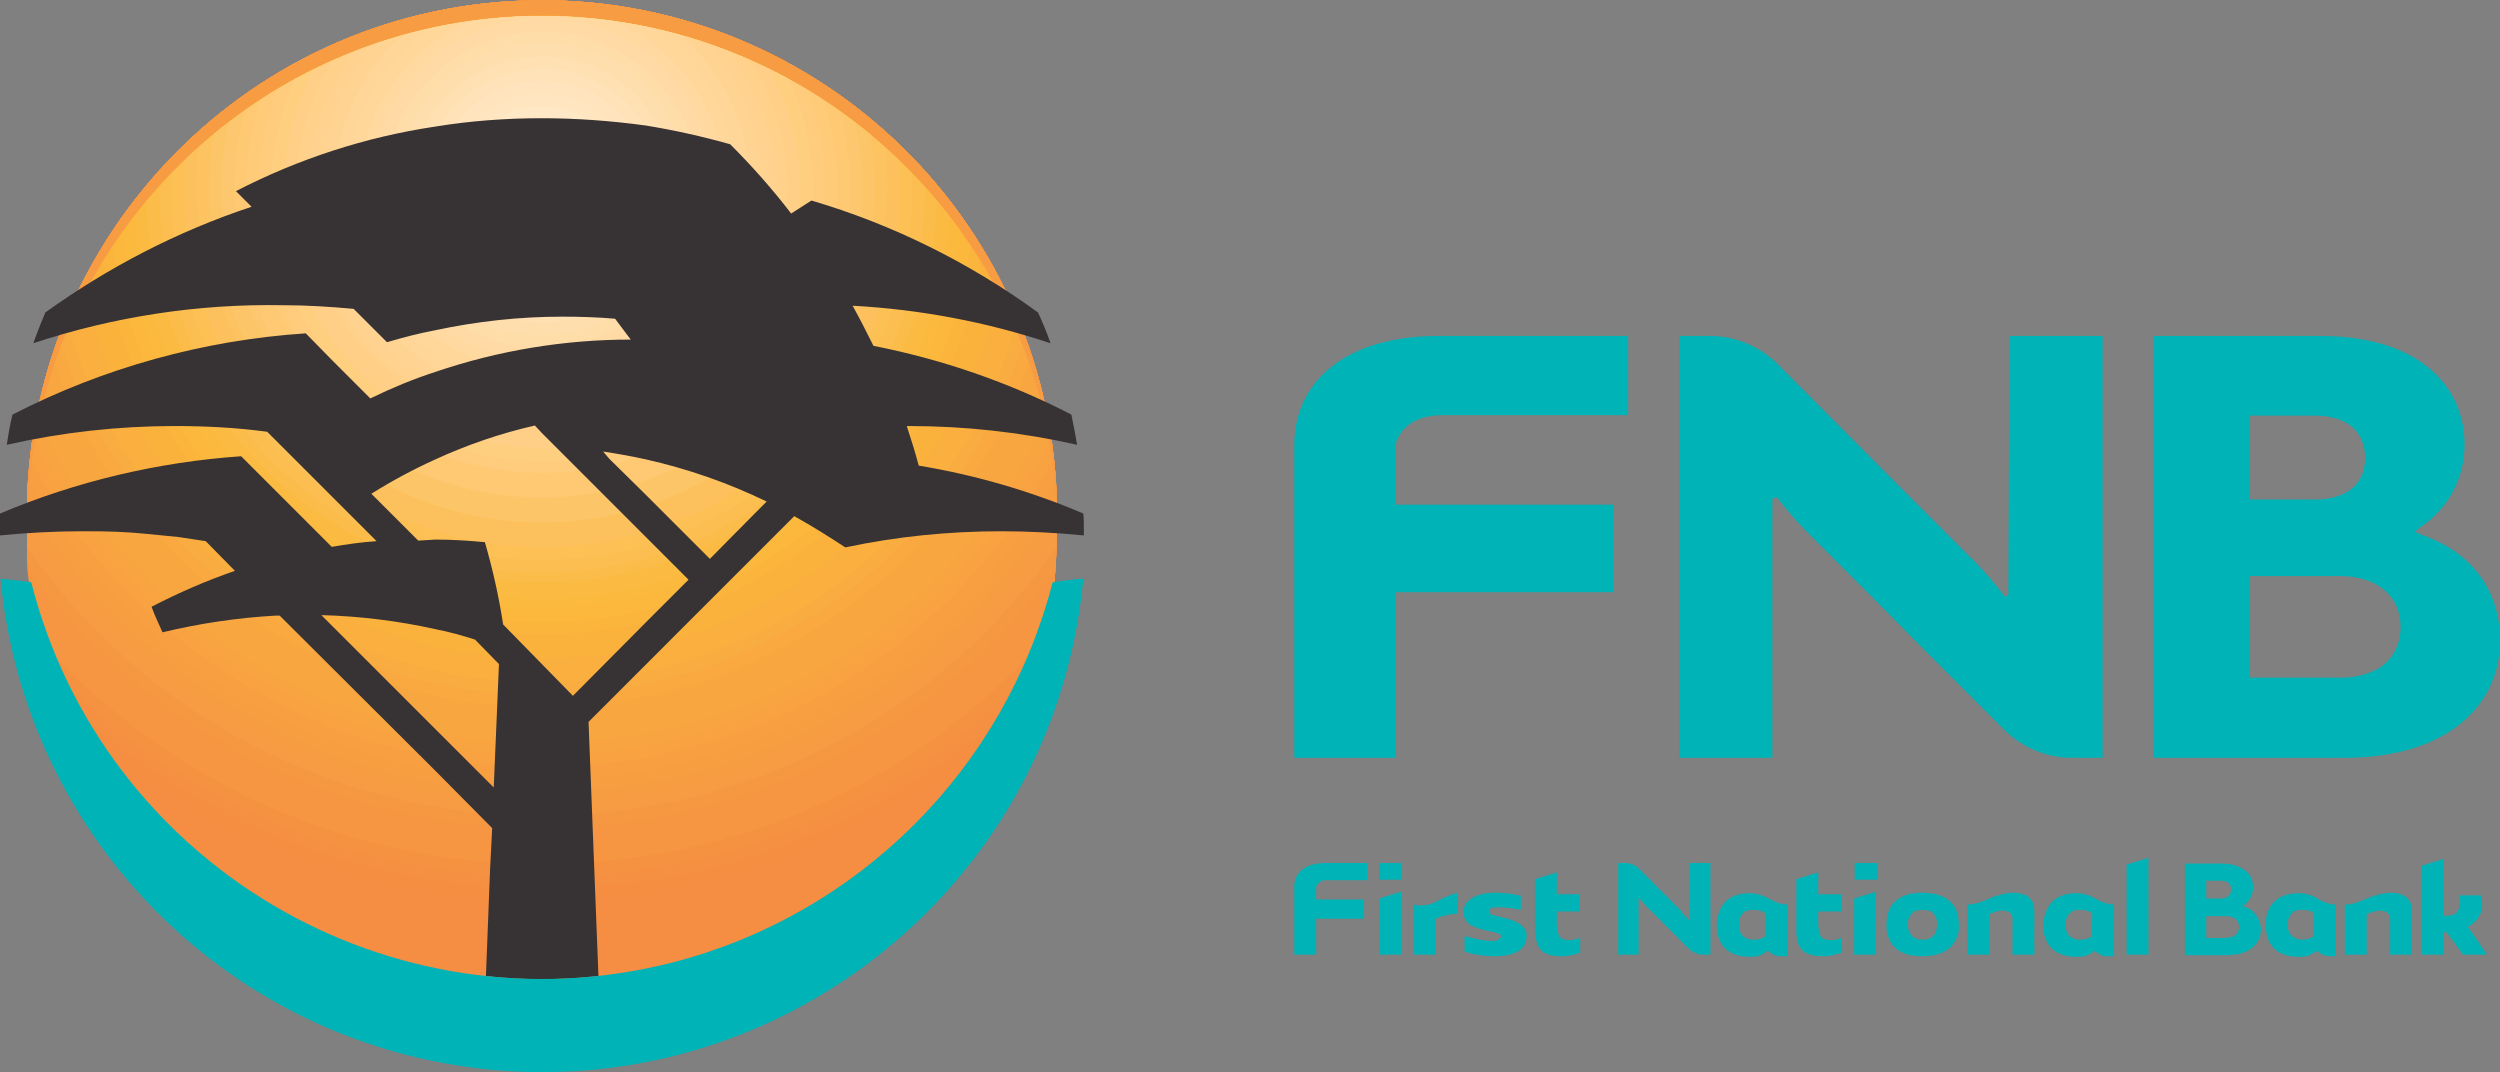 <?xml version="1.0" encoding="utf-8"?>
<!-- Generator: Adobe Illustrator 22.1.0, SVG Export Plug-In . SVG Version: 6.00 Build 0)  -->
<svg version="1.1" id="Layer_1" xmlns="http://www.w3.org/2000/svg" xmlns:xlink="http://www.w3.org/1999/xlink" x="0px" y="0px"
	 viewBox="0 0 480 205.9" enable-background="new 0 0 480 205.9" xml:space="preserve">
<rect x="0" y="0" width="480" height="205.9" fill="#808080" stroke="none"/>
<title>casino_org_svg_</title>
<path fill="#F58D42" d="M5.2,102C3.5,47.5,46.3,1.8,100.9,0.1c54.6-1.7,100.3,41.1,102,95.7c0.1,2.1,0.1,4.2,0,6.3
	c0,3.4-0.2,6.8-0.5,10.2c-14.1,54.3-69.5,86.9-123.8,72.9C42.8,175.8,15,148,5.7,112.2C5.4,108.8,5.2,105.4,5.2,102"/>
<path fill="#F58D42" d="M5.2,102C5.1,47.5,49.3,3.2,103.9,3.1c0,0,0.1,0,0.1,0c-54.6,0-98.8,44.2-98.8,98.8C5.2,102,5.2,102,5.2,102
	c0,3.4,0.2,6.8,0.5,10.2c3.6,14,10.2,27.1,19.3,38.3c23.2,16.1,50.8,24.8,79,24.7v13.1c-46.3,0-86.7-31.3-98.3-76.1
	C5.4,108.8,5.2,105.4,5.2,102 M104,3.1c54.6,0,98.9,44.3,98.9,98.9c0,3.4-0.2,6.8-0.5,10.2c-11.6,44.8-52.1,76.2-98.4,76.1v-13.1
	c28.3,0.1,55.9-8.6,79.1-24.7c9.1-11.2,15.7-24.3,19.3-38.3c0.3-3.4,0.5-6.8,0.5-10.2C202.9,47.4,158.6,3.1,104,3.1L104,3.1z"/>
<path fill="#F58E41" d="M187.8,144.2c-49.3,38.3-118.2,38.3-167.5,0c-6.7-9.7-11.6-20.6-14.6-32c-0.3-3.4-0.5-6.8-0.5-10.2
	C3.5,47.5,46.3,1.8,100.9,0.1s100.3,41.1,102,95.7c0.1,2.1,0.1,4.2,0,6.3c0,3.4-0.2,6.8-0.5,10.2
	C199.5,123.7,194.5,134.5,187.8,144.2"/>
<path fill="#F58F41" d="M191.8,137.9c-50.4,43.6-125.1,43.6-175.5,0c-4.7-8-8.3-16.7-10.6-25.7c-0.3-3.4-0.5-6.8-0.5-10.2
	C3.5,47.5,46.3,1.8,100.9,0.1c54.6-1.7,100.3,41.1,102,95.7c0.1,2.1,0.1,4.2,0,6.3c0,3.4-0.2,6.8-0.5,10.2
	C200,121.2,196.5,129.9,191.8,137.9"/>
<path fill="#F59241" d="M195.1,131.8c-50.9,48.7-131.2,48.7-182.1,0c-3.1-6.3-5.5-12.8-7.3-19.6c-0.3-3.4-0.5-6.8-0.5-10.2
	C3.5,47.5,46.3,1.8,100.9,0.1c54.6-1.7,100.3,41.1,102,95.7c0.1,2.1,0.1,4.2,0,6.3c0,3.4-0.2,6.8-0.5,10.2
	C200.6,119,198.2,125.6,195.1,131.8"/>
<path fill="#F69542" d="M197.8,125.7c-49.3,51.8-131.3,53.8-183.1,4.5c-1.5-1.5-3-3-4.5-4.5c-1.8-4.4-3.3-8.9-4.5-13.5
	c-0.3-3.4-0.5-6.8-0.5-10.2C3.5,47.5,46.3,1.8,100.9,0.1s100.3,41.1,102,95.7c0.1,2.1,0.1,4.2,0,6.3c0,3.4-0.2,6.8-0.5,10.2
	C201.2,116.9,199.7,121.4,197.8,125.7"/>
<path fill="#F69642" d="M200.1,119.8c-46.1,53-126.4,58.7-179.4,12.7c-4.5-3.9-8.7-8.1-12.7-12.7c-0.8-2.5-1.6-5.1-2.3-7.6
	s-0.5-6.8-0.5-10.2C3.5,47.5,46.3,1.8,100.9,0.1c54.6-1.7,100.3,41.1,102,95.7c0.1,2.1,0.1,4.2,0,6.3c0,3.4-0.2,6.8-0.5,10.2
	S200.9,117.3,200.1,119.8"/>
<path fill="#F69642" d="M201.9,114c-42.9,54-121.4,63.1-175.5,20.2c-7.5-5.9-14.3-12.7-20.2-20.2c-0.1-0.6-0.3-1.2-0.5-1.8
	c-0.3-3.4-0.5-6.8-0.5-10.2C3.5,47.5,46.3,1.8,100.9,0.1s100.3,41.1,102,95.7c0.1,2.1,0.1,4.2,0,6.3c0,3.4-0.2,6.8-0.5,10.2
	C202.2,112.8,202.1,113.4,201.9,114"/>
<path fill="#F69842" d="M202.6,109.2c-40.3,54.4-117.1,65.9-171.5,25.6c-9.8-7.2-18.4-15.9-25.6-25.6c-0.2-2.4-0.3-4.8-0.3-7.2
	C3.5,47.5,46.3,1.8,100.9,0.1c54.6-1.7,100.3,41.1,102,95.7c0.1,2.1,0.1,4.2,0,6.3C202.9,104.4,202.8,106.8,202.6,109.2"/>
<path fill="#F79C43" d="M202.9,105C164.8,159.6,89.7,173,35.1,135c-11.7-8.1-21.8-18.3-29.9-29.9v-3C3.5,47.5,46.3,1.8,100.9,0.1
	s100.3,41.1,102,95.7c0.1,2.1,0.1,4.2,0,6.3V105"/>
<path fill="#F79D41" d="M202.9,100.7c-35.6,54.6-108.7,70-163.3,34.4c-13.7-9-25.5-20.7-34.4-34.4C6.9,46.2,52.6,3.3,107.2,5
	C159.3,6.7,201.2,48.6,202.9,100.7"/>
<path fill="#F79E41" d="M202.7,96.6C169.5,151.1,98.5,168.4,44,135.2c-15.8-9.6-29-22.8-38.6-38.6C8.4,42.2,55,0.4,109.5,3.4
	C159.8,6.2,199.9,46.4,202.7,96.6"/>
<path fill="#F79F41" d="M202.4,92.5c-31,54.3-100.1,73.3-154.4,42.3c-17.6-10.1-32.2-24.7-42.3-42.3C10.9,38.2,59.2-1.6,113.5,3.6
	C160.6,8.1,197.9,45.4,202.4,92.5"/>
<path fill="#F8A241" d="M202,88.6c-29,54.1-96.3,74.5-150.4,45.5C32.3,123.8,16.4,108,6.1,88.6C13.7,34.5,63.6-3.2,117.7,4.4
	C161.5,10.5,195.9,44.9,202,88.6"/>
<path fill="#F8A441" d="M201.4,84.6c-26.7,53.8-91.9,75.7-145.7,49c-21.2-10.5-38.4-27.8-49-49c9.6-53.8,61-89.5,114.8-79.9
	C162.2,12,194.1,43.9,201.4,84.6"/>
<path fill="#F8A640" d="M200.6,80.8c-24.4,53.3-87.5,76.7-140.8,52.3C36.7,122.6,18.1,104,7.5,80.8C19.1,27.5,71.7-6.3,125,5.3
	C162.8,13.5,192.4,43,200.6,80.8"/>
<path fill="#F8A640" d="M199.8,77.1c-22.5,52.9-83.6,77.5-136.4,55c-24.8-10.5-44.5-30.2-55-55C22.2,24.3,76.2-7.4,129.1,6.4
	C163.7,15.4,190.8,42.5,199.8,77.1"/>
<path fill="#F8A740" d="M198.7,73.5c-20.4,52.3-79.3,78.1-131.6,57.7C40.7,120.9,19.7,100,9.4,73.5c15.6-52.3,70.7-82,123-66.3
	C164.2,16.8,189.2,41.7,198.7,73.5"/>
<path fill="#F9A940" d="M197.6,69.9c-18.6,51.7-75.5,78.5-127.1,60c-27.9-10-49.9-32-60-60c17.7-51.7,74-79.2,125.6-61.5
	C165,18.4,187.7,41.1,197.6,69.9"/>
<path fill="#F9AC3F" d="M196.3,66.4c-16.6,50.9-71.3,78.8-122.2,62.3C44.5,119.1,21.4,96,11.8,66.4c19.7-50.9,77-76.3,127.9-56.6
	C165.7,19.9,186.3,40.4,196.3,66.4"/>
<path fill="#FAAF3F" d="M194.9,63c-14.8,50.2-67.4,78.9-117.6,64.1c-30.9-9.1-55-33.2-64.1-64.1c21.4-50.2,79.5-73.5,129.7-52
	C166.3,21,184.9,39.7,194.9,63"/>
<path fill="#FAAF3F" d="M193.4,59.7c-12.8,49.3-63.2,79-112.5,66.2c-32.5-8.4-57.8-33.7-66.2-66.2C38,10.4,96.9-10.7,146.2,12.6
	C166.9,22.3,183.6,39,193.4,59.7"/>
<path fill="#FAB23D" d="M191.8,56.4c-11,48.5-59.3,78.8-107.7,67.8c-33.7-7.7-60.1-34-67.8-67.8C41.5,8,101.2-10.9,149.7,14.3
	C167.7,23.7,182.4,38.4,191.8,56.4"/>
<path fill="#FAB23D" d="M190.1,53.3c-9.4,47.5-55.5,78.5-103,69.1C52.2,115.6,24.9,88.3,18,53.3C44.9,5.8,105.3-10.9,152.8,16
	C168.4,24.9,181.3,37.8,190.1,53.3"/>
<path fill="#FBB53D" d="M188.3,50.3c-7.7,46.5-51.7,78-98.2,70.3c-36.1-6-64.3-34.2-70.3-70.3c28.5-46.5,89.3-61.1,135.9-32.6
	C169,25.9,180.1,37,188.3,50.3"/>
<path fill="#FBB83D" d="M186.3,47.3c-5.9,45.5-47.6,77.5-93.1,71.5C55.9,114,26.6,84.7,21.7,47.3C51.8,1.9,113-10.6,158.5,19.5
	C169.5,26.8,179,36.3,186.3,47.3"/>
<path fill="#FBB93E" d="M184.4,44.4c-4.7,44.4-44.5,76.5-88.9,71.8c-37.9-4-67.8-33.9-71.8-71.8c31.8-44.4,93.5-54.6,137.8-22.9
	C170.4,27.9,178.1,35.6,184.4,44.4"/>
<path fill="#FBBB43" d="M182.2,41.5c-2.7,43.2-39.8,76-83,73.3C59.8,112.4,28.3,81,25.9,41.5C59.2-1.6,121.2-9.6,164.3,23.7
	C171,28.8,177,34.8,182.2,41.5"/>
<path fill="#FCBC49" d="M179.9,38.6c-1.5,41.9-36.7,74.6-78.6,73.1c-39.8-1.4-71.7-33.3-73.1-73.1c35-41.9,97.3-47.5,139.2-12.5
	C171.9,29.9,176.1,34.1,179.9,38.6"/>
<path fill="#FCBE51" d="M30.6,36.4v-0.5C67.1-4.6,129.5-8,170.1,28.5c2.6,2.4,5.1,4.9,7.5,7.5v0.5c0,40.6-32.9,73.5-73.5,73.5
	S30.6,77,30.6,36.4"/>
<path fill="#FCC055" d="M32.9,36.4c0-1.1,0.1-2.1,0.1-3.1C70.8-5.9,133.3-7,172.6,30.8c0.9,0.8,1.7,1.7,2.5,2.5v3.1
	c0,39.3-31.8,71.1-71.1,71.1C64.7,107.5,32.9,75.7,32.9,36.4"/>
<path fill="#FCC15D" d="M35.4,36.4c0-1.9,0-3.8,0.1-5.7c38.3-36.8,98.7-36.8,137,0c0.2,1.9,0.3,3.8,0.3,5.7
	c0,37.9-30.8,68.7-68.7,68.7S35.4,74.4,35.4,36.4"/>
<path fill="#FCC360" d="M37.7,36.4c0-2.7,0.2-5.4,0.5-8.1c37.5-33.6,94.2-33.6,131.7,0c0.3,2.7,0.5,5.4,0.5,8.1
	c-1.4,36.6-32.3,65.2-68.9,63.8C66.8,98.9,39,71.1,37.7,36.4"/>
<path fill="#FCC668" d="M40.2,36.4c0-3.5,0.2-7.1,0.8-10.6c36.6-30.3,89.5-30.3,126.1,0c0.6,3.5,0.9,7,0.9,10.6
	c0,35.3-28.6,63.9-63.9,63.9C68.8,100.4,40.2,71.7,40.2,36.4C40.2,36.4,40.2,36.4,40.2,36.4"/>
<path fill="#FCC76F" d="M42.5,36.4c0-4.3,0.5-8.6,1.4-12.8c35.4-27.3,84.9-27.3,120.3,0c0.9,4.2,1.4,8.5,1.4,12.8
	c-1.4,34-30,60.4-64,59.1C69.5,94.2,43.8,68.5,42.5,36.4"/>
<path fill="#FFC973" d="M45,36.4c0-5.1,0.6-10.1,1.8-15C81-3,127-3,161.2,21.4c1.3,4.9,2,9.9,2,15c0,32.6-26.5,59.1-59.1,59.1
	S45,69.1,45,36.4"/>
<path fill="#FFCB78" d="M47.3,36.4c0-5.8,0.9-11.6,2.6-17.2c32.9-21.5,75.3-21.5,108.2,0c1.8,5.6,2.7,11.4,2.7,17.2
	c-1.3,31.3-27.8,55.7-59.1,54.4C72.2,89.6,48.5,65.9,47.3,36.4"/>
<path fill="#FFCC7D" d="M49.8,36.4c-0.1-6.6,1.1-13.1,3.4-19.2c31.3-18.8,70.4-18.8,101.7,0c2.3,6.1,3.5,12.6,3.5,19.2
	c0,30-24.3,54.3-54.3,54.3S49.8,66.5,49.8,36.4C49.8,36.5,49.8,36.5,49.8,36.4"/>
<path fill="#FFCF80" d="M52.1,36.4c0-7.3,1.5-14.5,4.5-21.2c29.6-16.1,65.3-16.1,94.9,0c11.8,26.2,0.2,57-26,68.8s-57,0.2-68.8-26
	C53.6,51.2,52.1,43.9,52.1,36.4"/>
<path fill="#FFCF87" d="M54.6,36.4c0-8,1.9-15.9,5.6-23c27.6-13.7,60.1-13.7,87.7,0c12.7,24.2,3.5,54.1-20.7,66.9
	C103,93,73,83.8,60.3,59.6C56.5,52.4,54.6,44.5,54.6,36.4"/>
<path fill="#FFD18A" d="M56.9,36.4c0-8.8,2.4-17.4,7.1-24.8c25.5-11.3,54.6-11.3,80.1,0c4.7,7.4,7.1,16,7.1,24.8
	c-1.2,26-23.3,46.2-49.3,45C77.5,80.3,58,60.8,56.9,36.4"/>
<path fill="#FFD38F" d="M59.4,36.4c-0.1-9.5,3-18.8,8.6-26.5c23.2-9.1,48.9-9.1,72.1,0c14.6,19.9,10.4,47.9-9.5,62.5
	s-47.9,10.4-62.5-9.5C62.4,55.3,59.4,46,59.4,36.4"/>
<path fill="#FFD492" d="M61.7,36.4c0-10.3,3.7-20.3,10.6-28.1c20.6-6.9,42.8-6.9,63.4,0c15.5,17.5,13.8,44.2-3.7,59.7
	s-44.2,13.8-59.7-3.7C65.5,56.7,61.7,46.7,61.7,36.4"/>
<path fill="#FFD698" d="M64.2,36.4c-0.1-11.3,4.7-22,13-29.6c17.6-4.9,36.1-4.9,53.7,0c16.3,14.8,17.6,40,2.8,56.4
	s-40,17.6-56.4,2.8C69,58.4,64.2,47.7,64.2,36.4"/>
<path fill="#FFD79B" d="M66.5,36.4c0-12.4,6.1-24,16.3-31c14-3.1,28.5-3.1,42.5,0c17,11.8,21.3,35.1,9.6,52.2s-35.1,21.3-52.2,9.6
	C72.6,60.2,66.5,48.7,66.5,36.4"/>
<path fill="#FFD9A0" d="M69,36.4c0-14,8.3-26.7,21.2-32.3c4.6-0.6,9.2-1,13.8-1c4.7,0,9.4,0.4,14,1c17.8,7.7,26,28.3,18.3,46.1
	c-7.7,17.8-28.3,26-46.1,18.3C77.4,63.1,69,50.4,69,36.4"/>
<path fill="#FFDAA5" d="M71.3,36.4C71.2,18.3,85.9,3.6,104,3.5s32.8,14.6,32.9,32.7c0.1,18.1-14.6,32.8-32.7,32.9
	c-0.1,0-0.1,0-0.2,0C86,69.1,71.4,54.5,71.3,36.4"/>
<path fill="#FFDDA9" d="M73.8,36.4c0-16.7,13.6-30.3,30.3-30.3c16.7,0,30.3,13.6,30.3,30.3c0,16.7-13.6,30.3-30.3,30.3
	c0,0-0.1,0-0.1,0C87.3,66.7,73.8,53.1,73.8,36.4"/>
<path fill="#FFDEAE" d="M76.1,36.4C76,21,88.5,8.4,104,8.3s28,12.4,28.1,27.9s-12.4,28-27.9,28.1c-0.1,0-0.1,0-0.2,0
	C88.6,64.2,76.2,51.8,76.1,36.4"/>
<path fill="#FFE0B2" d="M78.6,36.4c0-14.1,11.4-25.5,25.5-25.5s25.5,11.4,25.5,25.5c0,14.1-11.4,25.5-25.5,25.5c0,0-0.1,0-0.1,0
	C90,61.9,78.6,50.5,78.6,36.4"/>
<path fill="#FFE2B7" d="M80.9,36.4C80.8,23.6,91.2,13.2,104,13.1s23.2,10.3,23.3,23.1S117,59.5,104.2,59.5c-0.1,0-0.1,0-0.2,0
	C91.3,59.5,81,49.2,80.9,36.4"/>
<path fill="#FFE4BD" d="M83.3,36.4C83.2,25,92.5,15.6,104,15.5s20.8,9.2,20.9,20.7s-9.2,20.8-20.7,20.9c-0.1,0-0.1,0-0.2,0
	C92.6,57.1,83.4,47.9,83.3,36.4"/>
<path fill="#FFE6C1" d="M85.7,36.4C85.6,26.3,93.8,18,104,17.9s18.4,8.1,18.5,18.3s-8.1,18.4-18.3,18.5c-0.1,0-0.1,0-0.2,0
	C93.9,54.6,85.8,46.5,85.7,36.4"/>
<path fill="#FFE8C5" d="M88.1,36.4c-0.1-8.8,7.1-16,15.9-16.1c8.8-0.1,16,7.1,16.1,15.9c0.1,8.8-7.1,16-15.9,16.1
	c-0.1,0-0.1,0-0.2,0C95.2,52.3,88.2,45.2,88.1,36.4"/>
<path fill="#FFEBCA" d="M90.5,36.4c-0.1-7.5,6-13.6,13.5-13.7c7.5-0.1,13.6,6,13.7,13.5c0.1,7.5-6,13.6-13.5,13.7
	c-0.1,0-0.1,0-0.2,0C96.6,49.9,90.6,43.9,90.5,36.4"/>
<path fill="#FFECCF" d="M92.9,36.4c-0.1-6.2,4.9-11.2,11.1-11.3c6.2-0.1,11.2,4.9,11.3,11.1c0.1,6.2-4.9,11.2-11.1,11.3
	c-0.1,0-0.1,0-0.2,0C97.9,47.5,93,42.6,92.9,36.4"/>
<path fill="#FFEED3" d="M95.3,36.4c-0.5-4.8,3-9.2,7.8-9.7c4.8-0.5,9.2,3,9.7,7.8c0.1,0.6,0.1,1.3,0,1.9c-0.5,4.8-4.9,8.3-9.7,7.8
	C99,43.8,95.7,40.6,95.3,36.4"/>
<path fill="#FFF0D8" d="M97.7,36.4c-0.4-3.5,2-6.7,5.6-7.1c3.5-0.4,6.7,2,7.1,5.6c0.1,0.5,0.1,1.1,0,1.6c-0.4,3.5-3.6,6-7.1,5.6
	C100.4,41.6,98.1,39.3,97.7,36.4"/>
<path fill="#373233" d="M208,98.6c-10.1-4.3-20.7-7.4-31.6-9.2c-0.7-2.6-1.5-5.2-2.3-7.6h0.5c10.8,0,21.6,1.2,32.2,3.6
	c-0.3-1.9-0.7-3.9-1.1-5.8c-12-6.2-24.8-10.6-38-13.2c-1.3-2.6-2.6-5.2-4-7.7c12.9,0.7,25.7,3.1,38,7.2c-0.7-2-1.5-4-2.4-5.9
	c-13.2-9.6-27.9-16.9-43.5-21.5l-3.9,2.5c-3.6-4.7-7.5-9.1-11.7-13.3c-5.3-1.5-10.7-2.7-16.2-3.6c-6.6-0.9-13.3-1.4-20-1.4
	c-6.8,0-13.7,0.5-20.4,1.6c-13.4,2-26.3,6.2-38.3,12.4l3,3C34.1,44.4,20.8,51.3,8.7,60c-0.8,1.9-1.6,3.9-2.3,5.9
	c15.4-5.1,31.6-7.6,47.9-7.3c4.6,0,9.2,0.3,13.6,0.7l6.4,6.4c3.1-0.9,6.1-1.7,9.3-2.3c8-1.7,16.1-2.6,24.3-2.6
	c3.4,0,6.9,0.1,10.2,0.4l3,4c-12.8,0-25.4,2.1-37.5,6.2c-4.3,1.4-8.4,3.1-12.5,5.1L64,69.4L58.7,64c-19.6,1.3-38.8,6.6-56.3,15.6
	c-0.5,1.9-0.8,3.9-1.1,5.8c10.6-2.4,21.4-3.6,32.2-3.6c6,0,11.9,0.3,17.8,1.1l21,21c-2.9,0.2-5.8,0.6-8.6,1.1L46.3,87.6
	c-15.9,1.1-31.6,4.8-46.3,11v4.2c5.2-0.5,10.4-0.8,15.8-0.8s8.2,0.1,12.3,0.5l6.1,0.6l5.3,0.8l5.6,5.7c-5.5,1.9-10.8,4.2-16,6.9
	c0.6,1.7,1.4,3.3,2.1,4.9c7.1-1.7,14.4-2.8,21.7-3.2h0.8L83.6,148l10.9,11l-0.4,7.8l-0.8,20.6c3.6,0.4,7.1,0.6,10.7,0.6
	c3.6,0,7.3-0.2,10.9-0.6l-1.9-48.8l11-11l8.8-8.8l19.7-19.7c3.4,1.9,6.6,3.9,9.8,6c9.9-2.1,19.9-3.1,30-3.1c5.3,0,10.6,0.3,15.8,0.8
	v-0.9C208.1,100.8,208.1,99.7,208,98.6z M94.8,151.2L83.6,140l-21.9-21.9c7.4,0.2,14.7,1.1,21.9,2.7c2.6,0.5,5.1,1.2,7.6,2l4.6,4.7
	L94.8,151.2z M124,119.5l-14,14.1l-13.4-13.7c-0.8-5.3-2-10.6-3.5-15.8c-3.1-0.3-6.3-0.5-9.5-0.5l-3.3,0.2l-9-9
	c4-2.5,8.1-4.7,12.3-6.6c6.1-2.8,12.5-5,19.1-6.5l1.3,1.4l20,20l8.2,8.2L124,119.5z M144.9,98.6l-8.6,8.7L124,95l-7-6.9l-1.2-1.4
	c2.7,0.4,5.5,0.9,8.2,1.5c8,1.8,15.8,4.5,23.2,8.1L144.9,98.6z"/>
<path fill="#00B3B7" d="M6,111.8c13.8,54.2,69,86.8,123.1,73c35.8-9.2,63.8-37.2,73-73c2-0.3,3.9-0.6,5.9-0.7
	c-5.3,57.4-56.2,99.6-113.6,94.3c-50-4.7-89.6-44.3-94.3-94.3C2.1,111.3,4,111.5,6,111.8"/>
<path fill="#00B3B7" d="M301.5,180.5c-1.3,0-2-0.2-2.3-1.2l0,0c-0.2-0.6-0.3-1.3-0.3-2V175h4.4v-3.3h-4.4v-4.2l-4.2,1.3v10.5h0.1
	c0.2,2.8,1.2,4.3,5.1,4.3c1.2,0,2.4-0.3,3.5-0.7V180C302.8,180.3,302.2,180.5,301.5,180.5z"/>
<path fill="#00B3B7" d="M351.7,180.5c-1.3,0-2-0.2-2.3-1.2l0,0c-0.2-0.6-0.3-1.3-0.3-2V175h4.4v-3.3h-4.4v-4.2l-4.2,1.3v10.5l0,0
	c0.2,2.8,1.3,4.3,5.2,4.3c1.2,0,2.4-0.3,3.5-0.7V180C353,180.3,352.4,180.5,351.7,180.5z"/>
<path fill="#00B3B7" d="M432.6,175c-0.5-0.4-1.1-0.7-1.7-1h-0.4l0.3-0.2c1.2-0.8,1.8-2.1,1.8-3.5V170c-0.2-2.3-2.1-4.1-5.9-4.2h-7.2
	v17.6h8c3.9,0,6-1.7,6.5-4c0-0.3,0.1-0.6,0.1-0.9c0-1.3-0.5-2.5-1.5-3.4 M423.6,169.1h3.1c0.6,0,1.2,0.3,1.5,0.8
	c0.1,0.3,0.2,0.6,0.2,0.9c0,0.9-0.8,1.7-1.7,1.7l0,0h-3.1V169V169.1z M427.4,180.1h-3.8v-4.2h3.8c1.6,0,2.5,0.8,2.5,2.1
	c0,0.5-0.2,1.1-0.6,1.4c-0.5,0.5-1.2,0.7-1.9,0.6L427.4,180.1z"/>
<path fill="#00B3B7" d="M293.1,179.3c-0.3-2-2.8-2.8-5.7-3.4l-1-0.3c-0.2-0.1-0.5-0.3-0.5-0.6l0,0c0-0.7,0.7-0.8,1.8-0.8
	c1.4,0,2.9,0.2,4.3,0.5V172c-1.6-0.4-3.2-0.6-4.9-0.6c-3.5,0-6.1,1.4-6.1,3.6l0,0c0,1.2,0.6,2.3,1.7,2.8l1.9,0.7l2,0.4l1,0.3h0.1
	c0.2,0.1,0.5,0.3,0.5,0.6s-0.6,0.9-1.8,0.9c-1.8-0.1-3.5-0.5-5.2-1v3c1.8,0.6,3.8,0.9,5.7,0.9c3.9,0,6.2-1.3,6.2-3.8V179.3z"/>
<path fill="#00B3B7" d="M474.8,179.3l-0.9-1.2v-0.2c1.2-0.6,2.1-1.6,2.5-2.9l0,0c0.3-1,0.2-2.1-0.1-3.1h-4.2
	c0.4,0.9,0.3,1.9-0.1,2.8l-0.2,0.3l0,0c-0.3,0.6-1.1,0.9-2.6,0.8v-10.9l-4.2,1.3v17.1h4.2V179h0.5l0.3,0.3l2.9,4h4.6L474.8,179.3z"
	/>
<path fill="#00B3B7" d="M339.6,172.5c-1-0.5-2.1-0.9-3.2-1h-0.5c-3.1,0-5.1,1.4-5.8,3.6c-0.3,0.8-0.5,1.7-0.5,2.6
	c0,0.6,0.1,1.1,0.2,1.7l0,0c0.6,2.7,2.7,4.3,6.1,4.3h0.5c1.1,0,2.1-0.4,2.9-1.1h0.3c0.7,0.7,1.6,1.1,2.6,1h1v-9.9
	C341.9,173.6,340.7,173.2,339.6,172.5z M338.9,179.3v0.5c-0.6,0.4-1.4,0.7-2.2,0.6h-0.3c-0.8,0-1.6-0.4-2.1-1.1
	c-0.3-0.5-0.4-1.1-0.4-1.7c-0.1-1,0.3-2,1.1-2.6h0.1c0.4-0.2,0.8-0.3,1.3-0.3h0.3c0.6,0,1.2,0.1,1.7,0.3l0.6,0.4L338.9,179.3z"/>
<path fill="#00B3B7" d="M271.5,173.7v9.6h4.1v-6.9c1.4-0.6,2.8-0.9,4.3-1v-4c-1.5,0.4-2.9,1-4.3,1.8
	C274.3,173.8,272.9,174,271.5,173.7z"/>
<polygon fill="#00B3B7" points="264.8,172.5 264.8,175 264.8,178.5 264.8,179.3 264.8,183.3 269,183.3 269,179.3 269,178.5 269,175 
	269,171.2 "/>
<path fill="#00B3B7" d="M402.3,172.5c-1-0.6-2.1-0.9-3.2-1h-0.5c-3.1,0-5,1.4-5.8,3.6c-0.3,0.8-0.5,1.7-0.5,2.6
	c0,0.6,0.1,1.1,0.2,1.7l0,0c0.6,2.7,2.7,4.3,6.1,4.3h0.5c1.1,0,2.2-0.4,3-1.1h0.2c0.7,0.7,1.6,1.1,2.6,1h1v-9.9
	C404.6,173.6,403.4,173.2,402.3,172.5z M401.6,179.3v0.5c-0.6,0.4-1.4,0.7-2.2,0.6h-0.3c-0.8,0-1.6-0.4-2.1-1.1
	c-0.3-0.5-0.4-1.1-0.4-1.7c-0.1-1,0.4-2,1.2-2.6l0,0c0.4-0.2,0.8-0.3,1.3-0.3h0.3c0.6,0,1.2,0.1,1.7,0.3l0.6,0.4L401.6,179.3z"/>
<path fill="#00B3B7" d="M386.3,171.4c-1.4,0.1-2.8,0.5-4.1,1c-1.4,0.7-2.9,1.2-4.5,1.3v9.6h4.2v-7.8l1.4-0.5l1.1-0.2l1.1,0.2
	c0.6,0.3,1,0.9,0.9,1.6v6.7h4.2V175C390.6,172.9,389.6,171.4,386.3,171.4z"/>
<polygon fill="#00B3B7" points="356,172.5 356,175 356,178.5 356,179.3 356,183.3 360.2,183.3 360.2,179.3 360.2,178.5 360.2,175 
	360.2,171.2 "/>
<path fill="#00B3B7" d="M458.8,171.4c-1.4,0.1-2.8,0.5-4.1,1c-1.6,0.6-2.4,1.2-4.5,1.3v9.6h4.2v-7.8l1.4-0.5l1.1-0.2l1.1,0.2
	c0.6,0.3,1,0.9,0.9,1.6v6.7h4.2V175C463.1,172.9,462,171.4,458.8,171.4z"/>
<path fill="#00B3B7" d="M375.7,175c-0.8-2.2-3-3.6-6.6-3.6s-5.7,1.4-6.5,3.6c-0.3,0.8-0.4,1.7-0.4,2.6c0,0.6,0,1.2,0.2,1.7l0,0
	c0.6,2.7,2.7,4.3,6.7,4.3s6.2-1.7,6.8-4.3h0.1c0.1-0.6,0.1-1.1,0.1-1.7C376.1,176.8,376,175.9,375.7,175z M371.5,179.3
	c-0.5,0.8-1.5,1.2-2.4,1.1c-0.9,0.1-1.8-0.3-2.3-1.1c-0.3-0.5-0.5-1.1-0.5-1.7c-0.1-1,0.4-2,1.2-2.6c0.5-0.2,1.1-0.3,1.6-0.3
	c0.6,0,1.2,0.1,1.7,0.3c0.8,0.6,1.2,1.6,1.1,2.6C371.9,178.2,371.8,178.8,371.5,179.3z"/>
<path fill="#00B3B7" d="M252.9,169.9L252.9,169.9c0.4-0.6,1.1-1,1.8-0.9h7.8v-3.3h-8c-3.9,0-5.8,1.8-6,4.2l0,0v13.4h4.2v-6.9h9.2
	v-3.7h-9.2v-2.5L252.9,169.9z"/>
<path fill="#00B3B7" d="M340.3,145.5V95.7l0.9-0.2c1.8,2.4,3.7,4.6,5.8,6.7l12.7,12.7l9.4,9.5l4.1,4.1l11.6,11.6
	c3.4,3.4,8.1,5.4,12.9,5.4h6v-81h-17.9l-0.2,49.8l-0.7,0.2c-1.8-2.4-3.7-4.6-5.8-6.7l-10-10l-2.7-2.7l-25.1-25.2
	c-1.4-1.4-3.1-2.6-4.9-3.5c-2.5-1.2-5.2-1.9-8-1.9h-6v81L340.3,145.5L340.3,145.5z"/>
<rect x="264.8" y="165.7" fill="#00B3B7" width="4.2" height="3.2"/>
<rect x="356.1" y="165.7" fill="#00B3B7" width="4.3" height="3.2"/>
<polygon fill="#00B3B7" points="408.3,169.9 408.3,175 408.3,179.3 408.3,183.3 412.5,183.3 412.5,179.3 412.5,175 412.5,169.9 
	412.5,164.7 408.3,166 "/>
<path fill="#00B3B7" d="M324.3,165.7v10.9h-0.1c-0.4-0.5-0.8-1-1.3-1.4V175l-2.6-2.6l-2.5-2.5l-3-3c-0.7-0.8-1.7-1.2-2.8-1.2h-1.3
	v17.6h3.9v-10.8h0.2c0.4,0.5,0.8,1,1.2,1.4l1.1,1.1l4.3,4.3l2.9,2.9c0.7,0.7,1.8,1.1,2.8,1.1h1.3v-17.6H324.3z"/>
<path fill="#00B3B7" d="M267.9,85.4c1-3.6,4.2-5.7,9.2-5.7h35.5V64.5h-36.3c-19,0-27.8,9.6-27.8,20.9v60.1h19.4v-17l0,0v-14.8h41.9
	V96.9h-41.9V85.4z"/>
<path fill="#00B3B7" d="M465.3,102.8l-1.7-0.7l1.4-1.1c5.2-3.5,8.2-9.4,8.2-15.6c0-11.3-8.8-20.9-27.8-20.9h-32v81h36.7
	c17,0,26.6-7.4,29.2-17c0.5-1.8,0.7-3.7,0.7-5.6C480,114.1,475.3,106.4,465.3,102.8z M432,79.8h12.5c6,0,9.6,3,9.6,8.1s-3.6,8-9.6,8
	H432V79.8z M456.4,128.5c-2.2,1.1-4.7,1.7-7.2,1.6H432v-19.5h17.2c7.4,0,11.7,4,11.7,9.7C461,123.7,459.3,126.9,456.4,128.5
	L456.4,128.5z"/>
<path fill="#00B3B7" d="M444.9,172.5c-0.9-0.6-2-0.9-3.1-1h-0.5c-3.1,0-5.1,1.4-5.9,3.6c-0.3,0.8-0.4,1.7-0.4,2.6
	c0,0.6,0.1,1.1,0.2,1.7l0,0c0.6,2.7,2.6,4.3,6.1,4.3h0.5c1.1,0,2.1-0.4,2.9-1.1h0.2c0.7,0.7,1.7,1,2.7,1h0.9v-9.9
	C447.2,173.6,446,173.2,444.9,172.5z M444.2,179.3v0.5c-0.6,0.4-1.4,0.6-2.1,0.6h-0.3c-0.8,0-1.6-0.4-2.1-1.1
	c-0.9-1.4-0.6-3.2,0.7-4.3l0,0c0.4-0.2,0.9-0.3,1.4-0.3h0.3c0.6,0,1.2,0.1,1.7,0.3l0.5,0.4L444.2,179.3z"/>
</svg>
